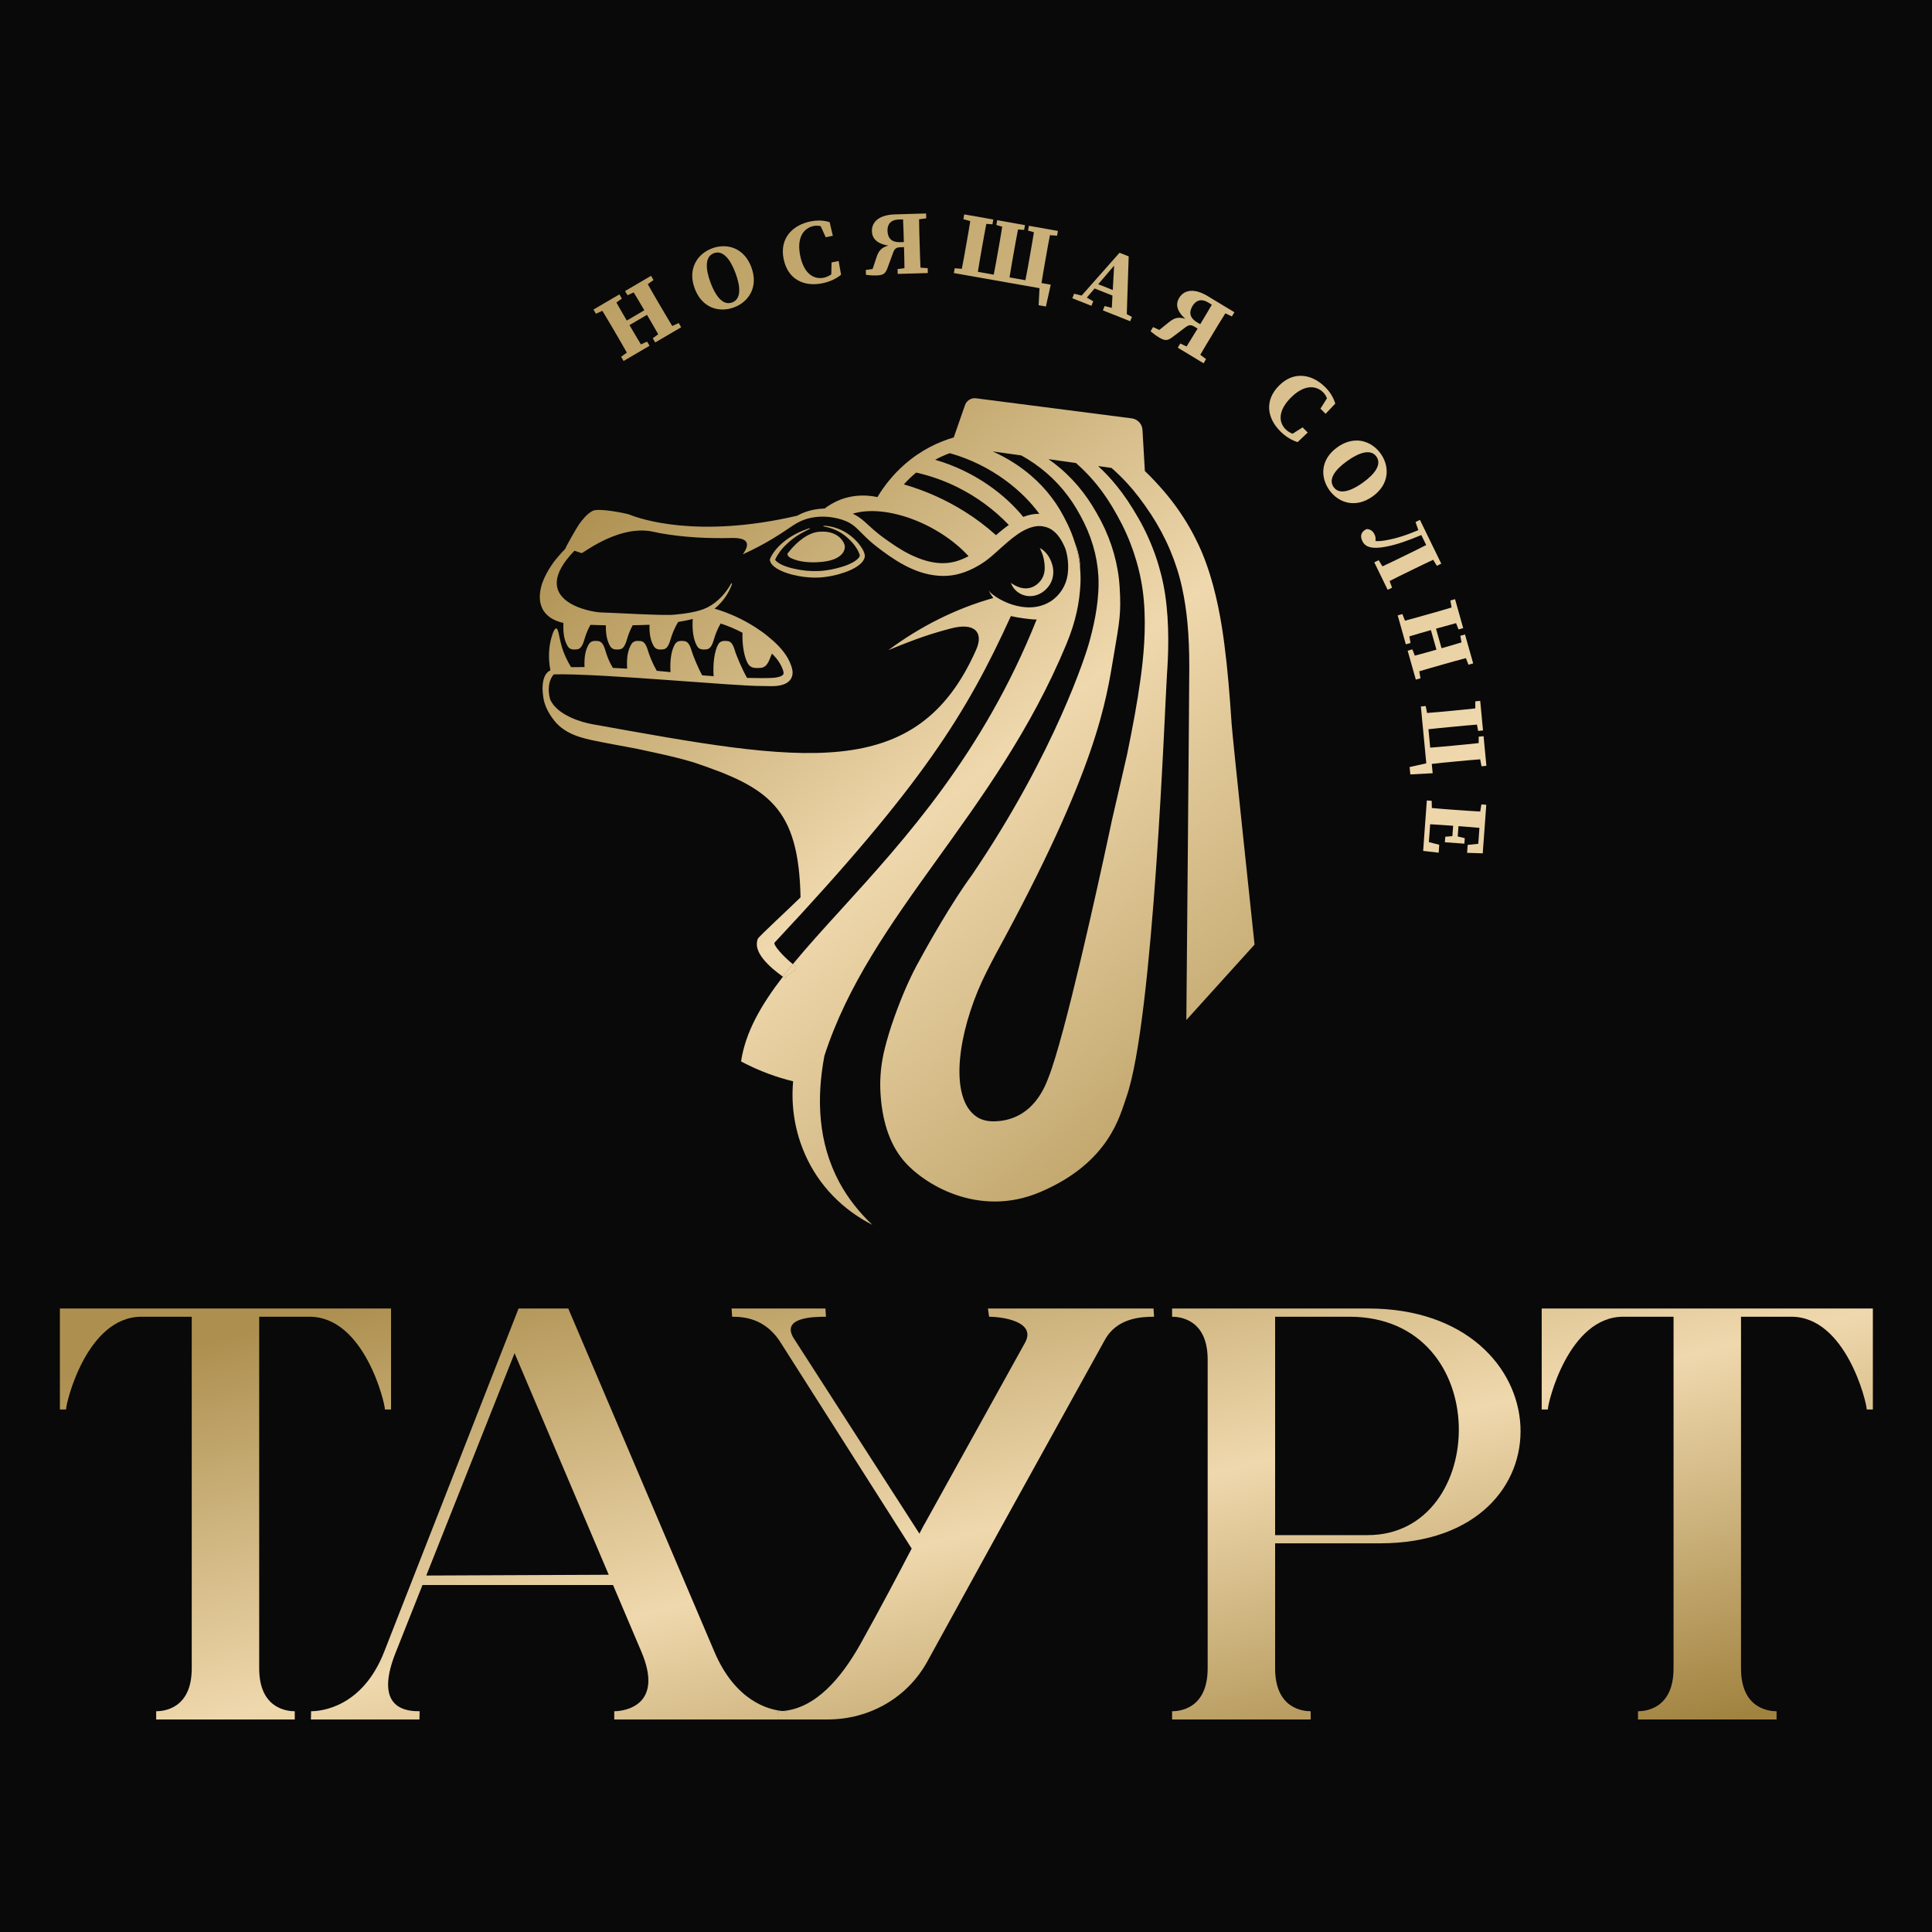 <?xml version="1.0" encoding="UTF-8"?> <svg xmlns="http://www.w3.org/2000/svg" width="2000" height="2000" viewBox="0 0 2000 2000" fill="none"><path d="M0 2000H2000V-5.96046e-05H0V2000Z" fill="#090909"></path><path d="M810.442 1011.07C810.442 1011.1 810.466 1011.1 810.466 1011.1C811.414 1011.78 812.362 1012.49 813.336 1013.16C809.348 1010.1 829.567 1004.51 822.594 999.433C822.011 998.998 821.403 998.558 820.793 998.096L820.773 998.072C817.223 1002.45 813.772 1006.78 810.442 1011.07Z" fill="url(#paint0_linear_48_322)"></path><path d="M1112.86 562.277C1112.93 562.374 1112.95 562.449 1112.95 562.546C1115.6 571.123 1117.33 579.778 1118.11 588.379V588.527C1118.11 588.622 1118.13 588.722 1118.13 588.817V588.403C1118.23 585.098 1117.99 582.255 1117.67 580.092C1116.89 574.115 1115.17 567.966 1112.98 562.546C1112.98 562.449 1112.93 562.398 1112.88 562.277C1112.86 562.179 1112.81 562.109 1112.78 562.009C1112.81 562.109 1112.83 562.179 1112.86 562.277Z" fill="url(#paint1_linear_48_322)"></path><path d="M1080.02 576.616C1080.43 578.155 1080.73 579.683 1080.94 581.2C1081.17 582.782 1081.36 584.371 1081.43 585.859C1081.81 591.913 1080.43 597.097 1077.15 601.187C1073.7 605.489 1069.21 608.442 1063.73 608.972C1058.32 609.626 1052.19 607.533 1046.48 603.384C1048.74 610.066 1055.21 615.95 1063.46 616.956C1067.48 617.491 1071.8 616.839 1075.59 615.075C1079.39 613.327 1082.59 610.647 1085.11 607.492C1087.69 604.259 1089.45 600.254 1090.08 596.186C1090.75 592.11 1090.31 588.066 1089.26 584.423C1088.73 582.583 1088.07 580.891 1087.29 579.243C1086.51 577.525 1085.55 575.904 1084.46 574.409C1082.23 571.454 1079.56 568.926 1076.4 567.264C1077.93 570.472 1079.25 573.503 1080.02 576.616Z" fill="url(#paint2_linear_48_322)"></path><path d="M847.698 550.492C845.729 550.676 843.794 551.077 841.894 551.695C838.285 553.024 835.536 554.176 831.336 557.124C821.765 563.82 815.208 573.17 815.208 573.17C815.208 573.17 814.583 576.008 819.405 578.014C821.668 578.971 831.436 583.812 852.121 581.499C872.775 579.187 875.725 568.54 874.252 563.881C872.882 559.613 867.048 550.319 851.477 550.319C850.274 550.319 849.015 550.372 847.698 550.492Z" fill="url(#paint3_linear_48_322)"></path><path d="M852.454 544.885C861.509 546.489 869.846 550.159 876.415 555.926C879.723 558.731 882.741 561.852 885.194 565.308C886.418 567.028 887.51 568.822 888.445 570.596C889.328 572.283 890.084 574.383 890.069 575.292C890.067 575.212 889.896 575.805 889.663 576.308C889.369 576.83 888.992 577.389 888.475 577.956C887.43 579.083 885.976 580.242 884.35 581.275C881.057 583.353 877.103 584.987 873.051 586.304C864.929 588.921 856.182 590.749 847.741 591.109C839.293 591.527 830.476 590.688 822.108 588.744C817.915 587.833 813.788 586.617 810.089 584.972C806.558 583.472 803.182 581.015 802.422 579.453C802.73 578.641 803.151 577.742 803.622 576.859C804.572 575.068 805.754 573.328 806.979 571.593C809.46 568.134 812.432 564.924 815.73 562.029C818.948 559.02 822.533 556.325 826.349 553.919C828.261 552.725 830.228 551.593 832.252 550.55C834.243 549.42 836.301 548.402 838.387 547.408L838.185 546.761C829.389 549.522 820.924 553.549 813.531 559.13C809.834 561.907 806.41 565.069 803.42 568.615C801.928 570.392 800.545 572.261 799.323 574.244C798.71 575.233 798.149 576.259 797.656 577.328C797.42 577.875 797.182 578.408 797.019 579.02C796.798 579.805 797.106 580.415 797.225 580.986C798.001 583.348 799.714 585.154 801.51 586.649C803.352 588.117 805.377 589.305 807.464 590.338C811.647 592.382 816.071 593.836 820.552 594.978C829.535 597.192 838.812 598.264 848.081 597.851C857.341 597.277 866.465 595.357 875.188 592.249C879.528 590.657 883.799 588.756 887.66 586.117C889.576 584.787 891.408 583.278 892.879 581.402C894.305 579.523 895.479 577.265 895.27 574.699C894.349 569.906 891.51 566.066 888.638 562.457C885.66 558.896 882.216 555.742 878.423 553.078C870.854 547.733 861.75 544.525 852.48 544.207L852.454 544.885ZM802.234 580.009C802.229 580.041 802.225 580.072 802.22 580.102L802.205 580.184L802.159 580.342C802.142 580.332 802.178 580.191 802.234 580.009Z" fill="url(#paint4_linear_48_322)"></path><path d="M998.944 419.442L987.327 452.787V452.812C971.869 457.335 953.495 465.693 936.142 481.053C925.327 490.558 915.943 501.884 908.288 514.595C906.299 514.157 904.255 513.815 902.238 513.55C893.413 512.405 884.251 512.94 875.477 515.421C875.236 515.494 874.993 515.54 874.775 515.613C867.189 517.852 860.071 521.619 853.703 526.358H855.966C845.294 526.358 834.576 528.594 825.122 533.914C825.097 533.938 825.073 533.938 825.049 533.963C825.073 533.938 825.073 533.914 825.097 533.892C722.17 557.905 662.19 537.049 651.615 532.699C648.942 531.556 619.826 525.602 613.652 528.788C610.517 530.414 607.698 532.774 605.537 535.18C603.299 537.608 601.428 540.063 599.607 542.469C597.782 544.926 584.901 567.283 585.387 567.891C581.109 572.268 577.077 576.908 573.208 581.842C569.565 586.897 566.284 592.246 563.562 598.125C560.889 604.033 558.871 610.496 558.798 618.057C558.798 621.846 559.503 625.978 561.399 629.893C563.27 633.855 566.478 637.182 569.905 639.493C574.329 642.383 578.849 643.914 583.248 644.837C582.738 655.655 584.145 663.165 587.696 669.022C589.835 672.571 593.407 672.593 597.223 672.228C600.698 671.89 602.932 668.947 604.854 662.336C606.167 657.792 608.014 652.569 611.174 646.855C616.399 647.025 621.624 647.149 626.874 647.319H627.19C626.995 656.819 628.478 663.624 631.71 669.022C633.873 672.571 637.422 672.593 641.238 672.228C644.737 671.89 646.949 668.947 648.869 662.336C650.179 657.891 651.953 652.809 654.921 647.244C660.729 647.173 666.538 647.025 672.371 646.76C672.104 656.554 673.562 663.53 676.867 669.022C679.03 672.571 682.576 672.593 686.394 672.228C689.87 671.89 692.106 668.947 694.026 662.336C695.606 656.992 697.842 650.719 702.095 643.819C707.077 643.017 712.132 642.067 717.112 640.73C716.313 652.882 717.99 662.774 721.732 669.022C723.893 672.571 727.444 672.593 731.284 672.228C734.759 671.89 736.995 668.947 738.915 662.336C740.349 657.405 742.367 651.718 745.988 645.445C753.765 647.975 761.372 651.205 768.664 655.023C768.056 667.297 770.511 682.266 775.104 688.196C777.875 691.744 782.444 691.771 787.329 691.404C791.777 691.039 794.645 688.123 797.099 681.515C797.683 679.935 798.339 678.304 799.138 676.579C802.325 679.716 805.12 683.07 807.283 686.691C808.401 688.56 809.397 690.626 810.175 692.67C810.977 694.661 811.317 696.556 811.123 697.334C810.952 698.09 810.394 698.965 808.814 699.764C807.307 700.567 805.168 701.077 803.005 701.42C798.679 702.052 793.551 701.857 788.617 701.976C783.537 701.976 778.458 701.903 773.378 701.784C768.931 694.296 762.296 678.766 760.765 673.516C758.847 666.905 756.633 663.967 753.133 663.624C749.317 663.26 745.767 663.284 743.606 666.835C739.717 673.297 737.749 687.272 738.767 700.01C735.486 699.789 732.205 699.521 728.926 699.257L726.934 699.084C722.656 691.528 717.358 678.547 715.899 673.516C713.979 666.905 711.743 663.967 708.268 663.624C704.45 663.26 700.904 663.284 698.741 666.835C695 673.008 693.321 683.748 694.099 695.779C690.016 695.341 685.228 694.882 679.881 694.42C675.846 687.515 672.225 678.571 670.743 673.516C668.823 666.905 666.611 663.967 663.111 663.624C659.296 663.26 655.747 663.284 653.584 666.835C649.938 672.884 648.529 680.735 649.209 692.184C644.348 691.917 639.415 691.647 634.43 691.404C630.398 684.747 628.235 678.717 626.728 673.516C624.806 666.905 622.572 663.967 619.097 663.624C615.281 663.26 611.708 663.284 609.569 666.835C606.07 672.593 604.636 680.008 605.098 690.578C600.237 690.529 595.57 690.529 591.171 690.602H591.147C586.432 682.873 583.294 675.485 581.571 669.508C578.631 659.469 578.169 650.673 575.787 650.549C573.114 650.454 570.583 661.024 570.173 662.679C568.471 669.798 567.183 680.346 569.784 693.958C563.586 696.583 559.43 706.302 562.954 724.849C564.899 733.307 569.881 741.789 576.103 748.691C582.495 755.618 591.487 760.184 599.824 762.812C608.281 765.58 616.474 766.941 624.492 768.572C640.508 771.777 656.16 774.186 671.715 777.805C687.269 781.11 702.775 784.61 717.892 789.155C795.422 815.087 826.823 835.697 828.719 928.929C816.299 941.176 785.336 969.636 784.485 971.848C783.44 974.327 783.294 977.097 783.61 979.698C784.558 984.948 787.353 989.42 790.537 993.308C796.295 1000.24 803.224 1005.85 810.442 1011.07C787.621 1040.65 771.726 1068.65 767.205 1098.37L767.4 1098.43L767.205 1098.84C776.343 1103.7 785.919 1108 795.69 1111.62C803.95 1114.68 812.435 1117.28 821.039 1119.37C818.63 1146.3 823.275 1171.97 833.312 1194.86C847.554 1227.38 872.612 1252.46 903.065 1267.95C889.479 1255.11 877.764 1240.38 868.99 1224.13C846.874 1183.12 845.029 1137.43 853.412 1092.98C900.731 946.55 1030.56 843.717 1103.94 666.784C1113.9 642.774 1117.5 623.307 1118.45 604.785C1118.71 599.513 1118.62 594.164 1118.13 588.817C1118.13 588.722 1118.11 588.622 1118.11 588.528V588.379C1117.33 579.778 1115.6 571.123 1112.95 562.547C1112.95 562.449 1112.93 562.374 1112.86 562.277C1112.83 562.179 1112.81 562.109 1112.78 562.009L1112.71 561.866C1110.72 555.304 1108.12 548.742 1105.03 542.374C1099.66 531.267 1094.51 522.613 1088.77 515.176C1082.65 506.963 1075.4 499.283 1067.26 492.284C1055.52 482.198 1041.98 473.691 1027.57 467.323L1045.53 469.824L1050.81 470.529H1050.86L1052.36 470.772H1052.41L1057.25 471.455C1066.7 476.654 1075.65 482.924 1083.79 489.997C1091.93 497.045 1099.32 505.041 1105.74 513.72C1111.54 521.47 1116.79 530.195 1122.31 541.281C1132.13 561.331 1137.28 582.865 1137.23 603.62C1137.23 627.776 1131.42 651.205 1127.05 666.735C1124.72 675.072 1093.12 777.44 1006.62 905.109C1006.53 905.257 1006.43 905.427 1006.31 905.571C984.872 934.762 960.665 977.729 949.121 999.071C939.472 1017.18 930.771 1038.15 922.899 1061.41C921.293 1066.39 919.421 1072.25 917.817 1078.13C917.282 1080.03 916.821 1081.92 916.335 1083.82L915.63 1086.61C914.974 1089.24 914.269 1092.35 913.736 1095.43C911.522 1107.46 910.745 1119.69 911.498 1131.75C912.981 1157.14 919.47 1182.37 935.073 1201.04C955.901 1225.97 1013.19 1261.11 1076.84 1234.02C1148.58 1203.47 1159.35 1154.64 1166.03 1135.73C1194.23 1055.92 1206.09 725.673 1207.96 699.521C1209.44 678.571 1210.85 647.001 1206.16 615.478C1202.13 588.428 1192.6 561.11 1178.57 536.539C1170.73 522.955 1163.63 512.332 1156.14 503.148C1150.11 495.659 1143.6 488.709 1136.77 482.465L1150.58 484.385C1156.43 489.464 1162.12 495.028 1167.52 500.984C1175.34 509.539 1183 519.601 1191.65 532.65C1199.23 544.27 1205.82 556.541 1211.17 569.179C1216.51 581.842 1220.72 594.847 1223.56 607.825C1228.76 631.351 1231.12 656.749 1231.14 690.14C1231.14 716.269 1228.1 1055.92 1228.1 1055.92L1298.71 977.827C1296.89 960.547 1275.99 764.391 1274.99 749.517C1272.92 718.624 1270.83 692.692 1267.38 666.371C1264.61 645.251 1259.63 613.607 1248.62 583.108C1239.21 556.857 1224.34 531.362 1205.6 509.345C1198.29 500.839 1191.65 493.739 1185.16 487.591V487.566L1182.71 445.474C1182.58 439.177 1177.87 433.93 1171.65 433.101L1010.44 412.321C1009.96 412.258 1009.49 412.226 1009.02 412.226C1004.52 412.226 1000.44 415.087 998.944 419.442ZM968.078 475.973C970.289 474.734 972.428 473.664 974.589 472.668C977.508 471.331 980.4 470.143 983.195 469.122C1027.46 481.515 1059.51 509.151 1075.94 531.97C1072.85 531.875 1069.87 532.14 1066.92 532.798C1065.83 532.993 1064.76 533.258 1063.74 533.576C1062.21 534.011 1060.68 534.524 1059.27 535.081H1059.24C1041.38 513.039 1010.1 488.101 968.078 475.973ZM1011.53 1156.41C984.945 1139.38 989.077 1081.77 1012.48 1025.17C1017.39 1013.38 1023.95 1000.65 1030.64 987.986C1136.45 794.623 1144.96 725.357 1152.88 678.914C1159.16 642.018 1160.66 634.851 1159.06 607.971C1157.72 584.833 1151.09 561.11 1139.81 539.407C1133.49 527.401 1127.56 517.946 1121.19 509.659C1114.12 500.377 1106.08 491.895 1097.35 484.528C1093.51 481.274 1089.52 478.185 1085.42 475.341L1103.74 477.893H1103.79L1107.51 478.428H1107.53L1110.04 478.768H1110.09L1113.73 479.279C1114.49 479.886 1115.19 480.521 1115.89 481.177C1125.11 489.44 1133.63 498.916 1141.29 509.369C1148.15 518.724 1154.58 529.418 1161.56 543.006C1173.96 567.624 1181.73 594.625 1184.04 621.071C1186.81 651.837 1183.46 682.314 1180.71 702.584C1177.26 727.763 1172.62 752.337 1166.66 781.453C1166.4 782.738 1163.73 794.382 1160.3 809.108C1157.31 822.014 1153.76 837.325 1150.84 850.061L1150.55 851.446C1150.53 851.592 1150.5 851.737 1150.45 851.886C1150.43 852.005 1150.41 852.129 1150.38 852.248C1150.36 852.372 1150.33 852.518 1150.31 852.661C1150.23 852.931 1150.19 853.244 1150.11 853.56C1149.97 854.216 1149.82 854.948 1149.65 855.748C1149.51 856.452 1149.33 857.23 1149.14 858.059C1149.02 858.667 1148.9 859.272 1148.75 859.93C1148.63 860.465 1148.53 860.997 1148.41 861.559C1148.24 862.288 1148.07 863.066 1147.9 863.889C1147.8 864.303 1147.73 864.718 1147.64 865.129C1136.97 914.831 1102.35 1072.93 1085.3 1115.68C1082.38 1122.97 1069.93 1159.94 1029.37 1160.79C1029.02 1160.79 1028.67 1160.8 1028.31 1160.8C1022.41 1160.8 1016.49 1159.6 1011.53 1156.41ZM998.482 529.466C979.039 517.29 957.943 507.863 935.63 501.42C936.799 500.11 937.992 498.87 939.253 497.628C941.246 495.565 943.336 493.569 945.499 491.676C946.129 491.139 946.739 490.629 947.347 490.096C947.711 489.78 948.051 489.489 948.416 489.197C963.582 492.622 978.188 497.847 992.017 504.798C1011.56 514.641 1029.16 527.595 1044.34 543.441C1043.9 543.687 1043.52 544 1043.1 544.292C1040.58 546.141 1038.17 548.037 1035.84 549.955C1035.4 550.297 1034.94 550.662 1034.55 551C1033.33 551.999 1032.17 553.019 1031.03 553.991C1020.96 544.926 1010.1 536.711 998.482 529.466ZM949.437 577.248C939.448 573.262 929.993 567.505 920.831 561.062C916.092 557.805 911.741 554.623 907.488 551.073C903.21 547.624 899.298 543.757 894.753 539.798C891.35 536.711 887.194 533.843 882.771 531.775C916.775 521.446 971.459 541.767 1002.64 575.717C995.396 579.654 987.813 582.255 979.914 582.838C978.565 582.947 977.209 583.001 975.853 583.001C967.025 583.001 958.031 580.745 949.437 577.248ZM769.101 573.773C769.344 573.678 769.563 573.581 769.784 573.459C779.916 568.866 789.857 563.64 799.481 557.88C804.439 554.937 809.275 551.78 814.039 548.569C818.824 545.388 823.469 542.032 828.281 539.774C837.833 535.205 849.061 534.011 859.633 535.324C864.956 536.031 870.254 537.268 875.066 539.188C879.879 541.11 883.767 543.806 887.68 547.624C891.569 551.34 895.65 555.717 900.075 559.679C904.474 563.64 909.311 567.334 913.904 570.71C923.261 577.639 933.323 584.223 944.454 589.06C955.561 593.921 968.102 596.888 980.862 596.059C993.743 595.233 1005.84 590.059 1015.95 583.616C1021.3 580.335 1026.04 576.23 1030.34 572.412C1034.72 568.547 1038.85 564.685 1043.08 561.11C1049.96 555.255 1057.15 549.857 1064.69 546.943C1064.95 546.819 1065.25 546.7 1065.54 546.601L1065.63 546.579C1066.95 546.093 1068.31 545.704 1069.67 545.361C1074.24 544.195 1078.83 544.367 1083.28 545.75C1087.51 547.111 1091.32 549.76 1094.51 553.481C1097.69 557.175 1100.17 561.672 1102.33 566.678C1103.96 570.202 1106.98 581.99 1105.27 594.604C1103.72 606.002 1097.23 616.402 1087.51 622.575C1061.92 638.688 1028.81 619.102 1023.27 611.082C1024.73 613.852 1026.38 616.55 1028.25 619.075C988.688 630.158 951.916 649.02 919.567 673.054C949.437 660.735 964.602 655.774 984.362 650.573C1008.91 644.062 1018.51 654.489 1010.54 672.546C948.929 811.928 829.448 788.547 613.191 749.687C602.643 747.792 577.172 740.768 569.589 724.239C569.589 724.214 569.565 724.214 569.565 724.192C569.565 724.168 569.541 724.144 569.541 724.12C566.333 713.083 568.569 703.216 573.259 698.09C597.942 697.473 647.182 700.778 692.854 704.081C735.413 707.16 774.873 710.237 788.471 710.145C790.209 710.128 791.927 710.181 793.663 710.232C796.995 710.332 800.38 710.432 804.074 710.045C806.845 709.707 809.713 709.246 812.727 707.858C814.209 707.202 815.765 706.156 817.126 704.795C818.511 703.413 819.605 701.514 820.115 699.497C821.039 695.319 819.993 692.16 819.167 689.484C818.244 686.81 817.15 684.307 815.813 681.831C813.115 676.946 809.689 672.641 806.019 668.828C802.349 664.961 798.412 661.537 794.377 658.278C790.345 654.972 786.041 651.985 781.69 649.188C768.712 640.924 754.592 634.411 739.693 630.087C748.37 623.136 754.494 613.996 757.945 604.201L757.07 603.715C751.456 614.044 743.12 623.158 732.694 628.605C727.444 631.252 721.684 632.807 715.899 633.925C710.091 635.045 704.209 635.748 698.279 636.307C686.467 637.522 634.675 634.243 622.766 634.025C611.441 633.901 544.726 621.8 594.647 570.105L602.084 572.584C602.694 572.737 610.466 566.814 622.035 560.892C636.212 553.634 656.087 546.377 675.482 550.297C678.228 550.856 680.977 551.461 683.721 552.023C708.098 556.325 732.645 557.491 757.07 556.93C773.427 556.492 777.486 562.036 768.931 573.848C768.979 573.821 769.052 573.797 769.101 573.773ZM820.774 998.072C811.387 990.659 799.214 977.392 802.057 975.542C955.221 811.928 1000.48 738.505 1046.48 637.767C1051.39 639.056 1068.04 641.632 1073.14 641.267C1017.87 779.751 936.653 868.996 871.032 941.154C852.634 961.324 835.597 980.089 820.774 998.072L820.793 998.096C821.403 998.558 822.011 998.998 822.594 999.433C829.567 1004.51 809.348 1010.1 813.337 1013.16C812.362 1012.49 811.414 1011.78 810.466 1011.1C810.466 1011.1 810.442 1011.1 810.442 1011.07C813.772 1006.78 817.223 1002.45 820.774 998.072ZM740.471 700.129C739.912 700.107 739.329 700.059 738.767 700.01C739.304 699.959 739.863 700.01 740.471 700.129Z" fill="url(#paint5_linear_48_322)"></path><path d="M810.442 1011.07C810.442 1011.1 810.466 1011.1 810.466 1011.1C811.414 1011.78 812.362 1012.49 813.336 1013.16C809.348 1010.1 829.567 1004.51 822.594 999.433C822.011 998.998 821.403 998.558 820.793 998.096L820.773 998.072C817.223 1002.45 813.772 1006.78 810.442 1011.07Z" fill="url(#paint6_linear_48_322)"></path><path d="M667.778 289.148L652.976 297.827L647.095 301.279L649.647 305.629L655.99 302.71C659.733 308.813 663.403 315.032 667 321.205L648.869 331.826C645.175 325.556 641.554 319.334 638.102 313.163L643.741 309.078L641.211 304.727L635.332 308.156L620.531 316.833L614.357 320.452L616.909 324.802L623.569 321.764C627.627 328.399 631.565 335.131 635.502 341.793L637.252 344.804C641.211 351.585 645.175 358.318 648.893 365.004L642.985 369.33L645.539 373.68L651.713 370.081L666.514 361.404L672.395 357.955L669.843 353.605L663.5 356.519C659.538 350.054 655.647 343.443 651.64 336.543L669.771 325.92C673.854 332.895 677.742 339.531 681.388 346.044L675.749 350.154L678.277 354.504L684.158 351.075L698.96 342.401L705.133 338.779L702.605 334.427L695.922 337.489C691.863 330.856 687.926 324.124 683.988 317.414L682.238 314.424C678.253 307.644 674.315 300.89 670.573 294.204L676.503 289.88L673.951 285.529L667.778 289.148Z" fill="url(#paint7_linear_48_322)"></path><path d="M737.19 257.069C722 262.681 711.598 278.19 719.108 298.508C726.691 319.02 744.506 323.857 759.79 318.218C775.078 312.553 785.358 297.096 777.851 276.78C772.171 261.459 760.748 254.897 749.014 254.894C745.038 254.894 741.028 255.648 737.19 257.069ZM735.486 292.429C730.118 277.898 729.729 265.549 739.037 262.098C748.346 258.673 756.074 268.298 761.445 282.853C766.865 297.46 767.206 309.663 757.897 313.112C756.609 313.586 755.352 313.812 754.127 313.812C746.506 313.814 740.158 305.016 735.486 292.429Z" fill="url(#paint8_linear_48_322)"></path><path d="M838.951 229.215C820.793 232.934 806.772 246.373 811.22 268.15C815.619 289.659 832.729 297.047 851.346 293.234C859.634 291.555 866.052 288.201 870.667 284.412L868.164 270.194L860.824 271.701L860.557 283.996C858.102 285.722 855.502 286.915 852.731 287.472C842.523 289.564 832.194 283.461 828.379 264.726C824.514 245.939 831.949 236.069 842.28 233.957C844.686 233.468 847.042 233.495 849.572 234.151L854.773 245.598L862.137 244.089L858.831 229.92C855.152 228.853 851.528 228.289 847.712 228.289C844.927 228.289 842.04 228.59 838.951 229.215Z" fill="url(#paint9_linear_48_322)"></path><path d="M951.405 221.194L942.826 221.44L934.536 221.683L926.445 221.924C910.55 222.388 902.311 229.312 902.603 239.449C902.819 246.449 907.269 252.257 919.543 254.223C911.838 256.362 909.384 260.18 907.172 266.837L903.332 278.454L896.284 279.478L896.43 284.509C900.221 285.017 903.089 285.26 907.658 285.114C915.093 284.898 916.774 282.683 918.862 277.094L923.067 265.624C925.521 258.892 925.983 256.119 932.01 255.949L935.826 255.83C936.045 263.194 936.239 270.41 936.288 277.579L929.167 278.527L929.31 283.561L960.495 282.659L960.349 277.604L952.888 277.094C952.523 269.462 952.304 261.636 952.061 253.788L951.94 250.31C951.721 242.557 951.502 234.756 951.429 226.981L958.84 226.033L958.696 221L951.405 221.194ZM918.741 238.815C918.546 232.182 922.192 227.443 930.334 227.222L934.83 227.103C935.192 234.661 935.437 242.363 935.656 250.578L931.673 250.699C931.432 250.699 931.194 250.699 930.961 250.699C923.04 250.699 918.952 246.665 918.741 238.803" fill="url(#paint10_linear_48_322)"></path><path d="M997.294 226.881L1004.41 228.899C1003.25 236.457 1001.89 244.137 1000.5 251.893L999.895 255.317C998.556 262.949 997.195 270.629 995.688 278.26L988.326 277.704L987.449 282.684L994.545 283.923L1003 285.43L1011.46 286.915L1027.62 289.758L1044.25 292.697L1060.41 295.54L1076.11 298.311L1075.19 315.958L1082.72 317.295L1087.73 294.714L1078.15 293.013C1079.34 285.384 1080.73 277.631 1082.09 269.829L1082.7 266.4C1084.03 258.768 1085.39 251.067 1086.92 243.457L1094.29 243.992L1095.16 239.036L1088.07 237.794L1071.15 234.807L1065.08 233.738L1064.2 238.696L1070.3 240.419C1069.11 248.004 1067.75 255.757 1066.36 263.58L1065.78 266.934C1064.42 274.641 1063.06 282.392 1061.5 290.072L1045.07 287.18C1046.26 279.524 1047.65 271.773 1049.01 263.972L1049.62 260.569C1050.98 252.887 1052.34 245.158 1053.85 237.551L1060.17 237.989L1061.07 233.033L1054.99 231.964L1032.29 227.927L1031.41 232.911L1037.49 234.661C1036.32 242.268 1034.96 249.995 1033.58 257.799L1032.97 261.15C1031.61 268.879 1030.25 276.658 1028.72 284.29L1012.29 281.398C1013.45 273.766 1014.84 266.011 1016.22 258.187L1016.81 254.831C1018.17 247.129 1019.55 239.4 1021.06 231.742L1027.38 232.207L1028.26 227.222L1022.18 226.153L1021.57 226.033L1005.29 223.163V223.187L998.167 221.924L997.294 226.881Z" fill="url(#paint11_linear_48_322)"></path><path d="M1119.71 305.969L1111.93 304.047L1110.06 308.74L1115.38 310.852L1120.83 313.015L1129.85 316.588L1131.69 311.897L1125.06 308.059L1133.13 298.627L1151.62 305.969L1150.92 318.726L1143.48 316.806L1141.71 321.302L1150.58 324.827L1166.25 331.051L1169.97 332.531L1171.75 328.037L1166.44 325.218L1168.42 265.403L1158.94 261.636L1119.71 305.969ZM1153.35 274.979L1151.94 300.209L1136.87 294.228L1153.35 274.979Z" fill="url(#paint12_linear_48_322)"></path><path d="M1220.67 308.373C1217.02 314.403 1217.66 321.716 1227.01 330.03C1219.31 327.575 1215.15 329.42 1209.66 333.868L1200.13 341.55L1193.67 338.583L1191.04 342.911C1193.93 345.388 1196.24 347.138 1200.16 349.498C1206.52 353.36 1209.15 352.387 1213.94 348.817L1223.68 341.451C1229.39 337.127 1231.29 335.037 1236.47 338.145L1239.75 340.138C1235.93 346.435 1232.16 352.631 1228.35 358.685L1221.84 355.598L1219.24 359.924L1225.24 363.543L1239.67 372.292L1245.92 376.062L1248.52 371.733L1242.54 367.286C1246.36 360.629 1250.39 353.943 1254.48 347.213L1256.27 344.224C1260.28 337.589 1264.32 330.905 1268.5 324.343L1275.23 327.551L1277.86 323.225L1271.61 319.458L1264.25 315.008L1257.15 310.73L1250.22 306.526C1244.07 302.807 1238.51 301.05 1233.78 301.05C1228.06 301.05 1223.56 303.614 1220.67 308.373ZM1239.02 333.576C1231.82 329.226 1230.39 323.49 1234.57 316.566C1238.02 310.876 1243.66 308.883 1250.64 313.09L1254.48 315.421C1250.68 322.007 1246.7 328.62 1242.45 335.642L1239.02 333.576Z" fill="url(#paint13_linear_48_322)"></path><path d="M1324.16 399.075C1308.62 414.557 1311.83 432.907 1325.25 446.373C1331.23 452.374 1337.55 455.898 1343.26 457.672L1353.76 447.756L1348.46 442.436L1338.06 448.998C1335.26 447.905 1332.83 446.373 1330.84 444.381C1323.48 436.968 1322.89 425.008 1336.45 411.495C1350.04 397.957 1362.36 398.735 1369.8 406.221C1371.5 407.922 1372.76 409.891 1373.67 412.345L1366.93 423.039L1372.23 428.364L1382.27 417.79C1380.3 411.495 1377.19 406.102 1371.91 400.828C1364.7 393.588 1355.7 389.026 1346.44 389.023C1338.92 389.023 1331.22 392.037 1324.16 399.075Z" fill="url(#paint14_linear_48_322)"></path><path d="M1384.45 462.973C1366.64 475.684 1366.69 494.153 1376.16 507.401C1385.62 520.644 1403.27 526.501 1420.89 513.938C1438.7 501.201 1438.63 482.683 1429.22 469.508C1423.42 461.403 1414.49 456.032 1404.36 456.029C1398.04 456.029 1391.24 458.129 1384.45 462.973ZM1380.59 504.239C1374.81 496.172 1381.95 486.229 1394.64 477.191C1407.25 468.174 1419.06 464.553 1424.85 472.646C1430.61 480.715 1423.34 490.677 1410.73 499.694C1402.94 505.255 1395.53 508.742 1389.64 508.742C1385.93 508.742 1382.82 507.359 1380.59 504.239Z" fill="url(#paint15_linear_48_322)"></path><path d="M1465.36 540.381L1468.25 548.812C1455.35 554.235 1445.19 557.516 1433.35 559.53C1429.71 560.14 1426.69 560.286 1423.85 560.068C1424.24 557.61 1424.02 555.523 1422.85 553.092C1420.86 549.031 1417.68 547.597 1414.54 547.743C1408.71 550.589 1407.83 555.085 1410.34 560.187C1413.55 566.8 1421.03 568.547 1434.79 565.922C1446.75 563.592 1457.66 559.579 1471.34 553.868L1476.4 564.197C1469.45 567.794 1462.37 571.247 1455.3 574.672L1452.24 576.179C1445.12 579.63 1438.09 583.059 1431.12 586.292L1427.2 579.922L1422.66 582.16L1433.38 604.128L1436.51 610.569L1441.06 608.333L1438.51 601.482C1445.41 597.933 1452.43 594.504 1459.43 591.104L1462.54 589.57C1469.59 586.146 1476.64 582.717 1483.61 579.484L1487.45 585.708L1492 583.521L1488.86 577.08L1485.1 569.349L1481.33 561.647L1476.49 551.707L1475.3 549.25L1473.92 546.406L1469.91 538.167L1465.36 540.381Z" fill="url(#paint16_linear_48_322)"></path><path d="M1501.4 621.627L1502.67 628.845C1495.23 631.13 1487.72 633.269 1480.26 635.361L1476.93 636.307C1469.35 638.446 1461.81 640.587 1454.43 642.507L1451.73 635.675L1446.89 637.06L1448.84 643.938L1453.48 660.467L1455.32 667.005L1460.19 665.642L1458.95 658.788C1466.21 656.555 1473.6 654.462 1481.28 652.275L1487 672.522C1479.22 674.734 1471.83 676.824 1464.61 678.717L1462.06 672.204L1457.19 673.592L1459.04 680.129L1463.71 696.629L1465.65 703.532L1470.49 702.146L1469.23 694.928C1476.66 692.67 1484.17 690.553 1491.63 688.439L1494.99 687.491C1502.57 685.328 1510.08 683.216 1517.49 681.296L1520.17 688.123L1525.03 686.738L1523.08 679.86L1518.42 663.335L1516.57 656.798L1511.71 658.18L1512.93 665.01C1506.07 667.124 1499.14 669.093 1492.27 671.04L1486.56 650.794C1493.55 648.826 1500.48 646.879 1507.31 645.081L1509.86 651.594L1514.7 650.211L1512.85 643.673L1508.21 627.147L1506.27 620.269L1501.4 621.627Z" fill="url(#paint17_linear_48_322)"></path><path d="M1527.26 726.013L1527.22 733.331C1519.63 734.206 1511.86 734.957 1504.03 735.713L1500.56 736.026C1492.83 736.755 1485.05 737.511 1477.3 738.068L1475.89 730.874L1470.88 731.362L1471.56 738.481L1472.36 747.036L1473.19 755.567L1476.49 790.226L1459.24 794.04L1459.97 801.671L1483.08 800.456L1482.16 790.81C1489.81 789.908 1497.66 789.155 1505.56 788.401L1509.01 788.085C1516.74 787.359 1524.52 786.603 1532.27 786.046L1533.7 793.24L1538.71 792.752L1538.03 785.633L1536.4 768.547L1535.8 762.129L1530.76 762.593L1530.74 769.228C1523.11 770.103 1515.3 770.854 1507.38 771.585L1503.98 771.923C1496.21 772.652 1488.38 773.384 1480.55 773.965L1478.73 754.91C1486.38 754.011 1494.24 753.282 1502.13 752.531L1505.54 752.191C1513.34 751.435 1521.14 750.706 1528.92 750.122L1530.2 756.636L1535.21 756.15L1534.6 749.736L1532.98 732.648L1532.3 725.527L1527.26 726.013Z" fill="url(#paint18_linear_48_322)"></path><path d="M1476.52 835.891L1475.89 844.473L1475.25 853.028L1473.99 870.427L1473.24 880.854L1489.3 882.703L1489.91 874.51L1479.14 871.74L1480.5 853.269C1488.33 853.682 1496.21 854.267 1504.3 854.848L1503.49 865.566L1496.16 866.174L1495.72 871.885L1515.91 873.37L1516.33 867.659L1509.04 865.909L1509.81 855.237C1517.15 855.774 1524.4 856.309 1531.51 856.987L1530.33 873.492L1519.34 874.659L1518.73 882.871L1534.92 883.359L1535.67 872.955L1535.7 872.933L1536.82 857.498L1537.45 848.942L1538.06 840.388L1538.59 833.123L1533.56 832.732L1532.3 840.098C1524.54 839.685 1516.74 839.124 1509.01 838.567L1505.54 838.324C1497.69 837.738 1489.88 837.182 1482.25 836.45L1482.08 828.989L1477.05 828.627L1476.52 835.891Z" fill="url(#paint19_linear_48_322)"></path><path d="M62 1354.57V1459.09H68.368C68.368 1451.8 89.95 1363.07 146.432 1363.07H198.491V1727.12C198.491 1769.05 169.302 1771.48 161.671 1771.48V1779.98H305.137V1771.48C297.53 1771.48 268.317 1769.05 268.317 1727.12V1363.07H320.376C376.883 1363.07 398.465 1451.8 398.465 1459.09H404.808V1354.57H62Z" fill="url(#paint20_linear_48_322)"></path><path d="M536.839 1354.55L397.867 1709.49C375.485 1767.21 332.832 1771.46 322.041 1771.46L321.846 1779.99H434.204L434.422 1771.46C423.631 1771.46 386.398 1771.08 408.803 1712.72L437.363 1640.81H634.614L663.806 1709.49C687.937 1765.99 646.037 1771.46 635.878 1771.46V1779.99H805.909L805.374 1771.46C806.954 1771.46 808.534 1771.39 810.089 1771.25C795.458 1769.93 761.02 1760.77 739.365 1709.49L588.267 1354.55H536.839ZM532.683 1400.8L630.145 1630.18L441.276 1630.98L532.683 1400.8Z" fill="url(#paint21_linear_48_322)"></path><path d="M805.375 1771.46L805.91 1779.99H814.27V1771.46C813.177 1771.46 811.767 1771.42 810.09 1771.25C808.535 1771.39 806.955 1771.46 805.375 1771.46Z" fill="url(#paint22_linear_48_322)"></path><path d="M1022.7 1354.55L1023.89 1363.08C1037.23 1363.08 1073.11 1367.94 1061.17 1389.82L956.789 1578.2L954.674 1582.01L954.504 1582.33C953.775 1583.76 952.852 1585.54 951.782 1587.63L822.971 1387.39C806.201 1363.67 841.709 1363.08 855.026 1363.08L854.493 1354.55H757.35L757.907 1363.08C771.252 1363.08 791.351 1365.25 806.785 1387.73L943.762 1603.06C930.856 1627.85 910.171 1667.08 890.949 1701.44C870.631 1737.75 843.894 1768.64 810.09 1771.25C811.767 1771.42 813.177 1771.46 814.27 1771.46V1779.99H856.608C900.331 1779.99 939.436 1757.29 959.924 1720.06L1032.74 1587.65L1035.9 1581.92L1143.56 1387.39C1156.01 1364.3 1181.33 1363.08 1194.68 1363.08L1194.12 1354.55H1022.7Z" fill="url(#paint23_linear_48_322)"></path><path d="M805.375 1771.46L805.91 1779.99H814.27V1771.46C813.177 1771.46 811.767 1771.42 810.09 1771.25C808.535 1771.39 806.955 1771.46 805.375 1771.46Z" fill="url(#paint24_linear_48_322)"></path><path d="M956.619 1578.2C956.619 1578.2 955.939 1579.54 954.675 1582.01L956.789 1578.2H956.619Z" fill="url(#paint25_linear_48_322)"></path><path d="M1213.35 1354.57V1363.07C1220.99 1363.07 1250.17 1365.5 1250.17 1407.43V1727.12C1250.17 1769.05 1220.99 1771.48 1213.35 1771.48V1779.98H1356.82V1771.48C1349.21 1771.48 1320 1769.05 1320 1727.12V1597.65H1428.57C1630.44 1597.65 1618.38 1354.57 1416.48 1354.57H1213.35ZM1320 1363.07H1396.82C1547.9 1363.07 1541.55 1589.15 1415.85 1589.15H1320V1363.07Z" fill="url(#paint26_linear_48_322)"></path><path d="M1595.97 1354.57V1459.09H1602.32C1602.32 1451.8 1623.9 1363.07 1680.41 1363.07H1732.46V1727.12C1732.46 1769.05 1703.25 1771.48 1695.64 1771.48V1779.98H1839.11V1771.48C1831.5 1771.48 1802.29 1769.05 1802.29 1727.12V1363.07H1854.35C1910.85 1363.07 1932.43 1451.8 1932.43 1459.09H1938.78V1354.57H1595.97Z" fill="url(#paint27_linear_48_322)"></path><defs><linearGradient id="paint0_linear_48_322" x1="435.871" y1="548.355" x2="1164.96" y2="1423.26" gradientUnits="userSpaceOnUse"><stop stop-color="#A18340"></stop><stop offset="0.495" stop-color="#EFD8AD"></stop><stop offset="1" stop-color="#AD9050"></stop></linearGradient><linearGradient id="paint1_linear_48_322" x1="823.63" y1="225.222" x2="1552.72" y2="1100.13" gradientUnits="userSpaceOnUse"><stop stop-color="#A18340"></stop><stop offset="0.495" stop-color="#EFD8AD"></stop><stop offset="1" stop-color="#AD9050"></stop></linearGradient><linearGradient id="paint2_linear_48_322" x1="787.027" y1="255.725" x2="1516.11" y2="1130.63" gradientUnits="userSpaceOnUse"><stop stop-color="#A18340"></stop><stop offset="0.495" stop-color="#EFD8AD"></stop><stop offset="1" stop-color="#AD9050"></stop></linearGradient><linearGradient id="paint3_linear_48_322" x1="667.297" y1="355.501" x2="1396.38" y2="1230.4" gradientUnits="userSpaceOnUse"><stop stop-color="#A18340"></stop><stop offset="0.495" stop-color="#EFD8AD"></stop><stop offset="1" stop-color="#AD9050"></stop></linearGradient><linearGradient id="paint4_linear_48_322" x1="664.354" y1="357.954" x2="1393.44" y2="1232.85" gradientUnits="userSpaceOnUse"><stop stop-color="#A18340"></stop><stop offset="0.495" stop-color="#EFD8AD"></stop><stop offset="1" stop-color="#AD9050"></stop></linearGradient><linearGradient id="paint5_linear_48_322" x1="638.709" y1="379.325" x2="1367.79" y2="1254.23" gradientUnits="userSpaceOnUse"><stop stop-color="#A18340"></stop><stop offset="0.495" stop-color="#EFD8AD"></stop><stop offset="1" stop-color="#AD9050"></stop></linearGradient><linearGradient id="paint6_linear_48_322" x1="435.871" y1="548.355" x2="1164.96" y2="1423.26" gradientUnits="userSpaceOnUse"><stop stop-color="#A18340"></stop><stop offset="0.495" stop-color="#EFD8AD"></stop><stop offset="1" stop-color="#AD9050"></stop></linearGradient><linearGradient id="paint7_linear_48_322" x1="2076.69" y1="1886.04" x2="452.086" y2="101.505" gradientUnits="userSpaceOnUse"><stop stop-color="#A18340"></stop><stop offset="0.495" stop-color="#EFD8AD"></stop><stop offset="1" stop-color="#AD9050"></stop></linearGradient><linearGradient id="paint8_linear_48_322" x1="2146.37" y1="1823.17" x2="521.448" y2="38.283" gradientUnits="userSpaceOnUse"><stop stop-color="#A18340"></stop><stop offset="0.495" stop-color="#EFD8AD"></stop><stop offset="1" stop-color="#AD9050"></stop></linearGradient><linearGradient id="paint9_linear_48_322" x1="2210.8" y1="1764.19" x2="586.055" y2="-20.493" gradientUnits="userSpaceOnUse"><stop stop-color="#A18340"></stop><stop offset="0.495" stop-color="#EFD8AD"></stop><stop offset="1" stop-color="#AD9050"></stop></linearGradient><linearGradient id="paint10_linear_48_322" x1="2261.8" y1="1718.35" x2="636.721" y2="-66.717" gradientUnits="userSpaceOnUse"><stop stop-color="#A18340"></stop><stop offset="0.495" stop-color="#EFD8AD"></stop><stop offset="1" stop-color="#AD9050"></stop></linearGradient><linearGradient id="paint11_linear_48_322" x1="2319.96" y1="1665.39" x2="694.879" y2="-119.673" gradientUnits="userSpaceOnUse"><stop stop-color="#A18340"></stop><stop offset="0.495" stop-color="#EFD8AD"></stop><stop offset="1" stop-color="#AD9050"></stop></linearGradient><linearGradient id="paint12_linear_48_322" x1="2360.62" y1="1628.69" x2="735.327" y2="-156.611" gradientUnits="userSpaceOnUse"><stop stop-color="#A18340"></stop><stop offset="0.495" stop-color="#EFD8AD"></stop><stop offset="1" stop-color="#AD9050"></stop></linearGradient><linearGradient id="paint13_linear_48_322" x1="2389.58" y1="1601.92" x2="764.555" y2="-183.089" gradientUnits="userSpaceOnUse"><stop stop-color="#A18340"></stop><stop offset="0.495" stop-color="#EFD8AD"></stop><stop offset="1" stop-color="#AD9050"></stop></linearGradient><linearGradient id="paint14_linear_48_322" x1="2406.93" y1="1586.14" x2="781.884" y2="-198.886" gradientUnits="userSpaceOnUse"><stop stop-color="#A18340"></stop><stop offset="0.495" stop-color="#EFD8AD"></stop><stop offset="1" stop-color="#AD9050"></stop></linearGradient><linearGradient id="paint15_linear_48_322" x1="2404.16" y1="1588.52" x2="779.223" y2="-196.386" gradientUnits="userSpaceOnUse"><stop stop-color="#A18340"></stop><stop offset="0.495" stop-color="#EFD8AD"></stop><stop offset="1" stop-color="#AD9050"></stop></linearGradient><linearGradient id="paint16_linear_48_322" x1="2389.19" y1="1602.49" x2="763.969" y2="-182.725" gradientUnits="userSpaceOnUse"><stop stop-color="#A18340"></stop><stop offset="0.495" stop-color="#EFD8AD"></stop><stop offset="1" stop-color="#AD9050"></stop></linearGradient><linearGradient id="paint17_linear_48_322" x1="2363.32" y1="1625.63" x2="738.454" y2="-159.193" gradientUnits="userSpaceOnUse"><stop stop-color="#A18340"></stop><stop offset="0.495" stop-color="#EFD8AD"></stop><stop offset="1" stop-color="#AD9050"></stop></linearGradient><linearGradient id="paint18_linear_48_322" x1="2318.29" y1="1666.7" x2="693.361" y2="-118.203" gradientUnits="userSpaceOnUse"><stop stop-color="#A18340"></stop><stop offset="0.495" stop-color="#EFD8AD"></stop><stop offset="1" stop-color="#AD9050"></stop></linearGradient><linearGradient id="paint19_linear_48_322" x1="2277.07" y1="1704.06" x2="652.3" y2="-80.659" gradientUnits="userSpaceOnUse"><stop stop-color="#A18340"></stop><stop offset="0.495" stop-color="#EFD8AD"></stop><stop offset="1" stop-color="#AD9050"></stop></linearGradient><linearGradient id="paint20_linear_48_322" x1="410.294" y1="2121.47" x2="228.024" y2="1385.09" gradientUnits="userSpaceOnUse"><stop stop-color="#A18340"></stop><stop offset="0.495" stop-color="#EFD8AD"></stop><stop offset="1" stop-color="#AD9050"></stop></linearGradient><linearGradient id="paint21_linear_48_322" x1="637.644" y1="2065.19" x2="455.373" y2="1328.82" gradientUnits="userSpaceOnUse"><stop stop-color="#A18340"></stop><stop offset="0.495" stop-color="#EFD8AD"></stop><stop offset="1" stop-color="#AD9050"></stop></linearGradient><linearGradient id="paint22_linear_48_322" x1="867.648" y1="2008.26" x2="685.381" y2="1271.89" gradientUnits="userSpaceOnUse"><stop stop-color="#A18340"></stop><stop offset="0.495" stop-color="#EFD8AD"></stop><stop offset="1" stop-color="#AD9050"></stop></linearGradient><linearGradient id="paint23_linear_48_322" x1="1098.22" y1="1951.19" x2="915.944" y2="1214.82" gradientUnits="userSpaceOnUse"><stop stop-color="#A18340"></stop><stop offset="0.495" stop-color="#EFD8AD"></stop><stop offset="1" stop-color="#AD9050"></stop></linearGradient><linearGradient id="paint24_linear_48_322" x1="867.648" y1="2008.26" x2="685.381" y2="1271.89" gradientUnits="userSpaceOnUse"><stop stop-color="#A18340"></stop><stop offset="0.495" stop-color="#EFD8AD"></stop><stop offset="1" stop-color="#AD9050"></stop></linearGradient><linearGradient id="paint25_linear_48_322" x1="1050.51" y1="1963" x2="868.234" y2="1226.62" gradientUnits="userSpaceOnUse"><stop stop-color="#A18340"></stop><stop offset="0.495" stop-color="#EFD8AD"></stop><stop offset="1" stop-color="#AD9050"></stop></linearGradient><linearGradient id="paint26_linear_48_322" x1="1452.96" y1="1863.38" x2="1270.69" y2="1127.01" gradientUnits="userSpaceOnUse"><stop stop-color="#A18340"></stop><stop offset="0.495" stop-color="#EFD8AD"></stop><stop offset="1" stop-color="#AD9050"></stop></linearGradient><linearGradient id="paint27_linear_48_322" x1="1855.71" y1="1763.69" x2="1673.44" y2="1027.32" gradientUnits="userSpaceOnUse"><stop stop-color="#A18340"></stop><stop offset="0.495" stop-color="#EFD8AD"></stop><stop offset="1" stop-color="#AD9050"></stop></linearGradient></defs></svg> 